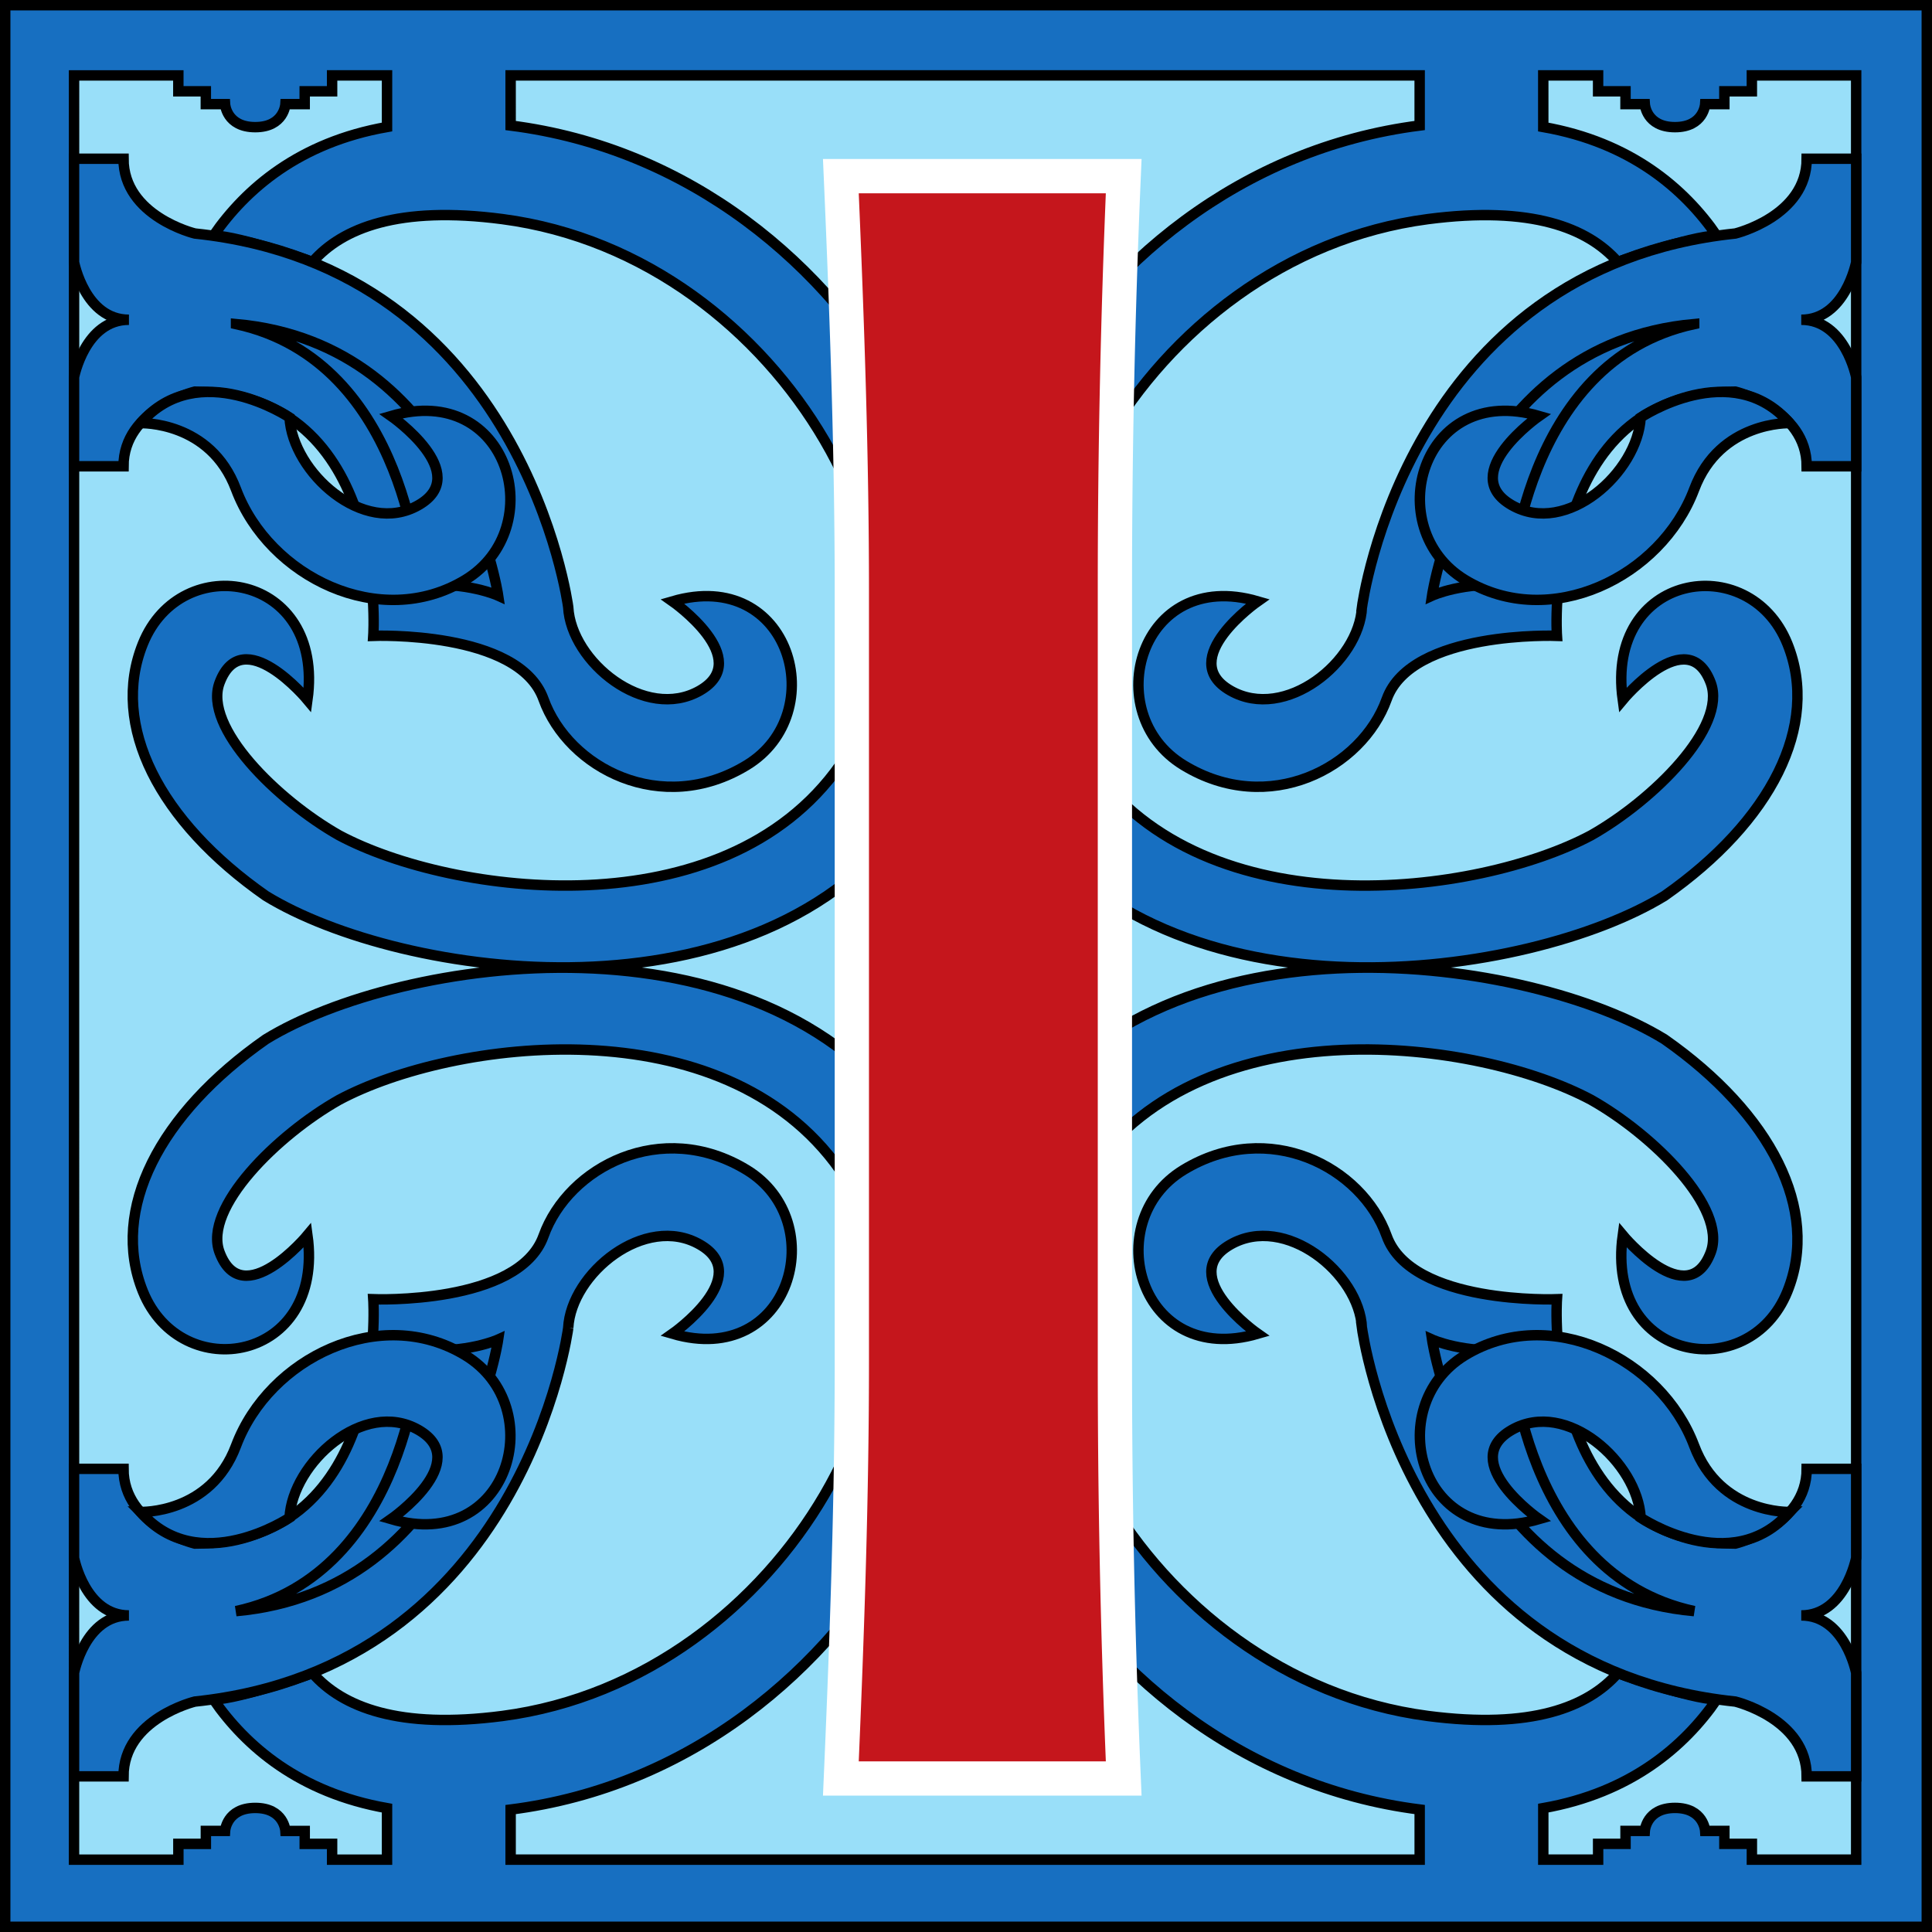 <svg xmlns="http://www.w3.org/2000/svg" width="92.758" height="92.758"><rect width="100%" height="100%" fill="#333333" stroke="none"/><path fill="#176fc1" d="M92.508 92.508V.25H.25v92.258h92.258"/><path fill="none" stroke="#000" stroke-width=".5" d="M92.508 92.508V.25H.25v92.258Zm0 0"/><path fill="#99dff9" d="M3.555 3.621h5.007v.762h1.32V5h.923s.066 1.105 1.449 1.105c1.387 0 1.45-1.105 1.45-1.105h.925v-.617h1.316V3.62h2.637v2.477c-4.21.738-6.777 2.968-8.332 5.21 1.312.04 4.758 1.266 4.758 1.266 1.433-1.633 4.14-2.703 9.11-2.054 13.706 1.796 22.144 17.8 16.21 26.218-5.61 7.961-18.613 6.266-24.047 3.367-2.965-1.68-6.543-5.19-5.738-7.328 1.102-2.93 4.219.825 4.219.825.847-6.094-6.07-7.25-7.903-2.692-1.578 3.918.782 8.52 5.903 12.102 6.425 3.945 23.668 6.523 31.035-4.024 7.453-10.676-2.152-30.785-19.281-32.96V3.62H68.16v2.406C51.027 8.203 41.426 28.312 48.875 38.988c7.367 10.547 24.61 7.969 31.04 4.024 5.116-3.582 7.476-8.184 5.901-12.102-1.836-4.558-8.754-3.402-7.906 2.692 0 0 3.117-3.754 4.223-.825.8 2.137-2.774 5.649-5.742 7.328-5.434 2.899-18.438 4.594-24.047-3.367-5.93-8.418 2.504-24.422 16.21-26.218 4.97-.649 7.68.421 9.114 2.054 0 0 3.441-1.226 4.754-1.265-1.55-2.243-4.121-4.473-8.328-5.211V3.62h2.633v.762h1.316V5h.926s.066 1.105 1.449 1.105S81.868 5 81.868 5h.921v-.617h1.32V3.62h5.008v85.664H84.11v-.758h-1.32v-.62h-.922s-.066-1.106-1.449-1.106-1.45 1.105-1.45 1.105h-.925v.621h-1.316v.758h-2.633v-2.473c4.207-.742 6.777-2.972 8.328-5.214-1.313-.04-4.754-1.266-4.754-1.266-1.434 1.633-4.145 2.703-9.113 2.055-13.707-1.793-22.14-17.801-16.211-26.219 5.61-7.961 18.613-6.266 24.047-3.363 2.968 1.675 6.543 5.191 5.742 7.324-1.106 2.93-4.223-.824-4.223-.824-.848 6.097 6.07 7.254 7.906 2.695 1.575-3.918-.785-8.52-5.902-12.102-6.43-3.949-23.672-6.527-31.039 4.024-7.45 10.672 2.152 30.785 19.285 32.957v2.406H24.516V86.88c17.129-2.172 26.734-22.285 19.28-32.957-7.366-10.55-24.609-7.973-31.034-4.024C7.64 53.48 5.282 58.082 6.859 62c1.832 4.559 8.75 3.402 7.903-2.695 0 0-3.117 3.754-4.219.824-.805-2.133 2.773-5.649 5.738-7.324 5.434-2.903 18.438-4.598 24.047 3.363 5.934 8.418-2.504 24.426-16.21 26.219-4.97.648-7.677-.422-9.11-2.055 0 0-3.446 1.227-4.758 1.266 1.555 2.242 4.121 4.472 8.332 5.214v2.473h-2.637v-.758H14.63v-.62h-.926s-.062-1.106-1.45-1.106c-1.382 0-1.448 1.105-1.448 1.105h-.922v.621h-1.32v.758h-5.01V3.621"/><path fill="none" stroke="#000" stroke-width=".5" d="M3.555 3.621h5.007v.762h1.32V5h.923s.066 1.105 1.449 1.105c1.387 0 1.45-1.105 1.45-1.105h.925v-.617h1.316V3.62h2.637v2.477c-4.21.738-6.777 2.968-8.332 5.21 1.312.04 4.758 1.266 4.758 1.266 1.433-1.633 4.14-2.703 9.11-2.054 13.706 1.796 22.144 17.8 16.21 26.218-5.61 7.961-18.613 6.266-24.047 3.367-2.965-1.68-6.543-5.19-5.738-7.328 1.102-2.93 4.219.825 4.219.825.847-6.094-6.07-7.25-7.903-2.692-1.578 3.918.782 8.52 5.903 12.102 6.425 3.945 23.668 6.523 31.035-4.024 7.453-10.676-2.152-30.785-19.281-32.96V3.62H68.16v2.406C51.027 8.203 41.426 28.312 48.875 38.988c7.367 10.547 24.61 7.969 31.04 4.024 5.116-3.582 7.476-8.184 5.901-12.102-1.836-4.558-8.754-3.402-7.906 2.692 0 0 3.117-3.754 4.223-.825.8 2.137-2.774 5.649-5.742 7.328-5.434 2.899-18.438 4.594-24.047-3.367-5.93-8.418 2.504-24.422 16.21-26.218 4.97-.649 7.68.421 9.114 2.054 0 0 3.441-1.226 4.754-1.265-1.55-2.243-4.121-4.473-8.328-5.211V3.62h2.633v.762h1.316V5h.926s.066 1.105 1.449 1.105S81.868 5 81.868 5h.921v-.617h1.32V3.62h5.008v85.664H84.11v-.758h-1.32v-.62h-.922s-.066-1.106-1.449-1.106-1.45 1.105-1.45 1.105h-.925v.621h-1.316v.758h-2.633v-2.473c4.207-.742 6.777-2.972 8.328-5.214-1.313-.04-4.754-1.266-4.754-1.266-1.434 1.633-4.145 2.703-9.113 2.055-13.707-1.793-22.14-17.801-16.211-26.219 5.61-7.961 18.613-6.266 24.047-3.363 2.968 1.675 6.543 5.191 5.742 7.324-1.106 2.93-4.223-.824-4.223-.824-.848 6.097 6.07 7.254 7.906 2.695 1.575-3.918-.785-8.52-5.902-12.102-6.43-3.949-23.672-6.527-31.039 4.024-7.45 10.672 2.152 30.785 19.285 32.957v2.406H24.516V86.88c17.129-2.172 26.734-22.285 19.28-32.957-7.366-10.55-24.609-7.973-31.034-4.024C7.64 53.48 5.282 58.082 6.859 62c1.832 4.559 8.75 3.402 7.903-2.695 0 0-3.117 3.754-4.219.824-.805-2.133 2.773-5.649 5.738-7.324 5.434-2.903 18.438-4.598 24.047 3.363 5.934 8.418-2.504 24.426-16.21 26.219-4.97.648-7.677-.422-9.11-2.055 0 0-3.446 1.227-4.758 1.266 1.555 2.242 4.121 4.472 8.332 5.214v2.473h-2.637v-.758H14.63v-.62h-.926s-.062-1.106-1.45-1.106c-1.382 0-1.448 1.105-1.448 1.105h-.922v.621h-1.32v.758h-5.01zm0 0"/><path fill="#176fc1" d="M65.39 63.758s2.11 16.281 17.926 17.937c0 0 3.426.828 3.426 3.59h2.375v-4.969s-.527-2.757-2.637-2.757c2.11 0 2.637-2.762 2.637-2.762V70.52h-2.375c0 2.761-3.426 3.59-3.426 3.59-9.359 0-8.566-11.731-8.566-11.731s-6.984.277-8.172-3.035c-1.187-3.313-5.668-5.657-9.754-3.176-4.086 2.484-2.11 9.523 3.559 7.867 0 0-3.953-2.762-1.317-4.277 2.637-1.52 6.196 1.379 6.325 4"/><path fill="none" stroke="#000" stroke-width=".5" d="M65.39 63.758s2.11 16.281 17.926 17.937c0 0 3.426.828 3.426 3.59h2.375v-4.969s-.527-2.757-2.637-2.757c2.11 0 2.637-2.762 2.637-2.762V70.52h-2.375c0 2.761-3.426 3.59-3.426 3.59-9.359 0-8.566-11.731-8.566-11.731s-6.984.277-8.172-3.035c-1.187-3.313-5.668-5.657-9.754-3.176-4.086 2.484-2.11 9.523 3.559 7.867 0 0-3.953-2.762-1.317-4.277 2.637-1.52 6.196 1.379 6.325 4zm0 0"/><path fill="#176fc1" d="M81.34 77.352c-8.305-1.797-8.832-12.559-8.832-12.559-2.238.207-3.754-.48-3.754-.48s1.777 12.07 12.586 13.039"/><path fill="none" stroke="#000" stroke-width=".5" d="M81.34 77.352c-8.305-1.797-8.832-12.559-8.832-12.559-2.238.207-3.754-.48-3.754-.48s1.777 12.07 12.586 13.039zm0 0"/><path fill="#176fc1" d="M85.922 72.59s-3.344.117-4.582-3.176c-1.582-4.207-6.918-6.828-11.004-4.344-4.086 2.485-2.11 9.52 3.559 7.864 0 0-3.954-2.758-1.32-4.278 2.636-1.515 6.062 1.586 6.195 4.211 0 0 4.367 2.93 7.152-.277"/><path fill="none" stroke="#000" stroke-width=".5" d="M85.922 72.59s-3.344.117-4.582-3.176c-1.582-4.207-6.918-6.828-11.004-4.344-4.086 2.485-2.11 9.52 3.559 7.864 0 0-3.954-2.758-1.32-4.278 2.636-1.515 6.062 1.586 6.195 4.211 0 0 4.367 2.93 7.152-.277zm0 0"/><path fill="#176fc1" d="M65.39 29.148s2.11-16.28 17.926-17.937c0 0 3.426-.828 3.426-3.59h2.375v4.969s-.527 2.762-2.637 2.762c2.11 0 2.637 2.757 2.637 2.757v4.278h-2.375c0-2.758-3.426-3.586-3.426-3.586-9.359 0-8.566 11.726-8.566 11.726s-6.984-.273-8.172 3.04c-1.187 3.308-5.668 5.656-9.754 3.171-4.086-2.484-2.11-9.52 3.559-7.867 0 0-3.953 2.762-1.317 4.281 2.637 1.516 6.196-1.382 6.325-4.004"/><path fill="none" stroke="#000" stroke-width=".5" d="M65.39 29.148s2.11-16.28 17.926-17.937c0 0 3.426-.828 3.426-3.59h2.375v4.969s-.527 2.762-2.637 2.762c2.11 0 2.637 2.757 2.637 2.757v4.278h-2.375c0-2.758-3.426-3.586-3.426-3.586-9.359 0-8.566 11.726-8.566 11.726s-6.984-.273-8.172 3.04c-1.187 3.308-5.668 5.656-9.754 3.171-4.086-2.484-2.11-9.52 3.559-7.867 0 0-3.953 2.762-1.317 4.281 2.637 1.516 6.196-1.382 6.325-4.004zm0 0"/><path fill="#176fc1" d="M81.34 15.559c-8.305 1.793-8.832 12.554-8.832 12.554-2.238-.207-3.754.485-3.754.485s1.777-12.075 12.586-13.04"/><path fill="none" stroke="#000" stroke-width=".5" d="M81.34 15.559c-8.305 1.793-8.832 12.554-8.832 12.554-2.238-.207-3.754.485-3.754.485s1.777-12.075 12.586-13.04zm0 0"/><path fill="#176fc1" d="M85.922 20.316s-3.344-.117-4.582 3.176c-1.582 4.207-6.918 6.828-11.004 4.348-4.086-2.485-2.11-9.524 3.559-7.867 0 0-3.954 2.761-1.32 4.277 2.636 1.52 6.062-1.586 6.195-4.207 0 0 4.367-2.934 7.152.273"/><path fill="none" stroke="#000" stroke-width=".5" d="M85.922 20.316s-3.344-.117-4.582 3.176c-1.582 4.207-6.918 6.828-11.004 4.348-4.086-2.485-2.11-9.524 3.559-7.867 0 0-3.954 2.761-1.32 4.277 2.636 1.52 6.062-1.586 6.195-4.207 0 0 4.367-2.934 7.152.273zm0 0"/><path fill="#176fc1" d="M27.281 63.758s-2.11 16.281-17.926 17.937c0 0-3.425.828-3.425 3.59H3.555v-4.969s.527-2.757 2.636-2.757c-2.109 0-2.636-2.762-2.636-2.762V70.52H5.93c0 2.761 3.425 3.59 3.425 3.59 9.36 0 8.567-11.731 8.567-11.731s6.984.277 8.172-3.035c1.187-3.313 5.668-5.657 9.754-3.176 4.086 2.484 2.109 9.523-3.559 7.867 0 0 3.953-2.762 1.32-4.277-2.636-1.52-6.195 1.379-6.328 4"/><path fill="none" stroke="#000" stroke-width=".5" d="M27.281 63.758s-2.11 16.281-17.926 17.937c0 0-3.425.828-3.425 3.59H3.555v-4.969s.527-2.757 2.636-2.757c-2.109 0-2.636-2.762-2.636-2.762V70.52H5.93c0 2.761 3.425 3.59 3.425 3.59 9.36 0 8.567-11.731 8.567-11.731s6.984.277 8.172-3.035c1.187-3.313 5.668-5.657 9.754-3.176 4.086 2.484 2.109 9.523-3.559 7.867 0 0 3.953-2.762 1.32-4.277-2.636-1.52-6.195 1.379-6.328 4zm0 0"/><path fill="#176fc1" d="M11.332 77.352c8.305-1.797 8.832-12.559 8.832-12.559 2.238.207 3.754-.48 3.754-.48s-1.777 12.07-12.586 13.039"/><path fill="none" stroke="#000" stroke-width=".5" d="M11.332 77.352c8.305-1.797 8.832-12.559 8.832-12.559 2.238.207 3.754-.48 3.754-.48s-1.777 12.07-12.586 13.039zm0 0"/><path fill="#176fc1" d="M6.75 72.59s3.348.117 4.582-3.176c1.582-4.207 6.918-6.828 11.008-4.344 4.086 2.485 2.105 9.52-3.563 7.864 0 0 3.957-2.758 1.32-4.278-2.636-1.515-6.062 1.586-6.195 4.211 0 0-4.367 2.93-7.152-.277"/><path fill="none" stroke="#000" stroke-width=".5" d="M6.75 72.59s3.348.117 4.582-3.176c1.582-4.207 6.918-6.828 11.008-4.344 4.086 2.485 2.105 9.52-3.563 7.864 0 0 3.957-2.758 1.32-4.278-2.636-1.515-6.062 1.586-6.195 4.211 0 0-4.367 2.93-7.152-.277zm0 0"/><path fill="#176fc1" d="M27.281 29.148s-2.11-16.28-17.926-17.937c0 0-3.425-.828-3.425-3.59H3.555v4.969s.527 2.762 2.636 2.762c-2.109 0-2.636 2.757-2.636 2.757v4.278H5.93c0-2.758 3.425-3.586 3.425-3.586 9.36 0 8.567 11.726 8.567 11.726s6.984-.273 8.172 3.04c1.187 3.308 5.668 5.656 9.754 3.171 4.086-2.484 2.109-9.52-3.559-7.867 0 0 3.953 2.762 1.32 4.281-2.636 1.516-6.195-1.382-6.328-4.004"/><path fill="none" stroke="#000" stroke-width=".5" d="M27.281 29.148s-2.11-16.28-17.926-17.937c0 0-3.425-.828-3.425-3.59H3.555v4.969s.527 2.762 2.636 2.762c-2.109 0-2.636 2.757-2.636 2.757v4.278H5.93c0-2.758 3.425-3.586 3.425-3.586 9.36 0 8.567 11.726 8.567 11.726s6.984-.273 8.172 3.04c1.187 3.308 5.668 5.656 9.754 3.171 4.086-2.484 2.109-9.52-3.559-7.867 0 0 3.953 2.762 1.32 4.281-2.636 1.516-6.195-1.382-6.328-4.004zm0 0"/><path fill="#176fc1" d="M11.332 15.559c8.305 1.793 8.832 12.554 8.832 12.554 2.238-.207 3.754.485 3.754.485s-1.777-12.075-12.586-13.04"/><path fill="none" stroke="#000" stroke-width=".5" d="M11.332 15.559c8.305 1.793 8.832 12.554 8.832 12.554 2.238-.207 3.754.485 3.754.485s-1.777-12.075-12.586-13.04zm0 0"/><path fill="#176fc1" d="M6.75 20.316s3.348-.117 4.582 3.176C12.914 27.7 18.25 30.32 22.34 27.84c4.086-2.485 2.105-9.524-3.563-7.867 0 0 3.957 2.761 1.32 4.277-2.636 1.52-6.062-1.586-6.195-4.207 0 0-4.367-2.934-7.152.273"/><path fill="none" stroke="#000" stroke-width=".5" d="M6.75 20.316s3.348-.117 4.582 3.176C12.914 27.7 18.25 30.32 22.34 27.84c4.086-2.485 2.105-9.524-3.563-7.867 0 0 3.957 2.761 1.32 4.277-2.636 1.52-6.062-1.586-6.195-4.207 0 0-4.367-2.934-7.152.273zm0 0"/><path fill="#c5161c" d="M40.371 85.387c.316-7.262.527-13.68.527-19.992V28.348c0-6.207-.21-12.63-.527-19.891H53.95a461.392 461.392 0 0 0-.422 19.89v37.048c0 6.101.106 12.52.422 19.992H40.371"/><path fill="none" stroke="#fff" stroke-width="1.645" d="M40.371 85.387c.316-7.262.527-13.68.527-19.992V28.348c0-6.207-.21-12.63-.527-19.891H53.95a461.391 461.391 0 0 0-.422 19.89v37.048c0 6.101.106 12.52.422 19.992zm0 0"/></svg>
